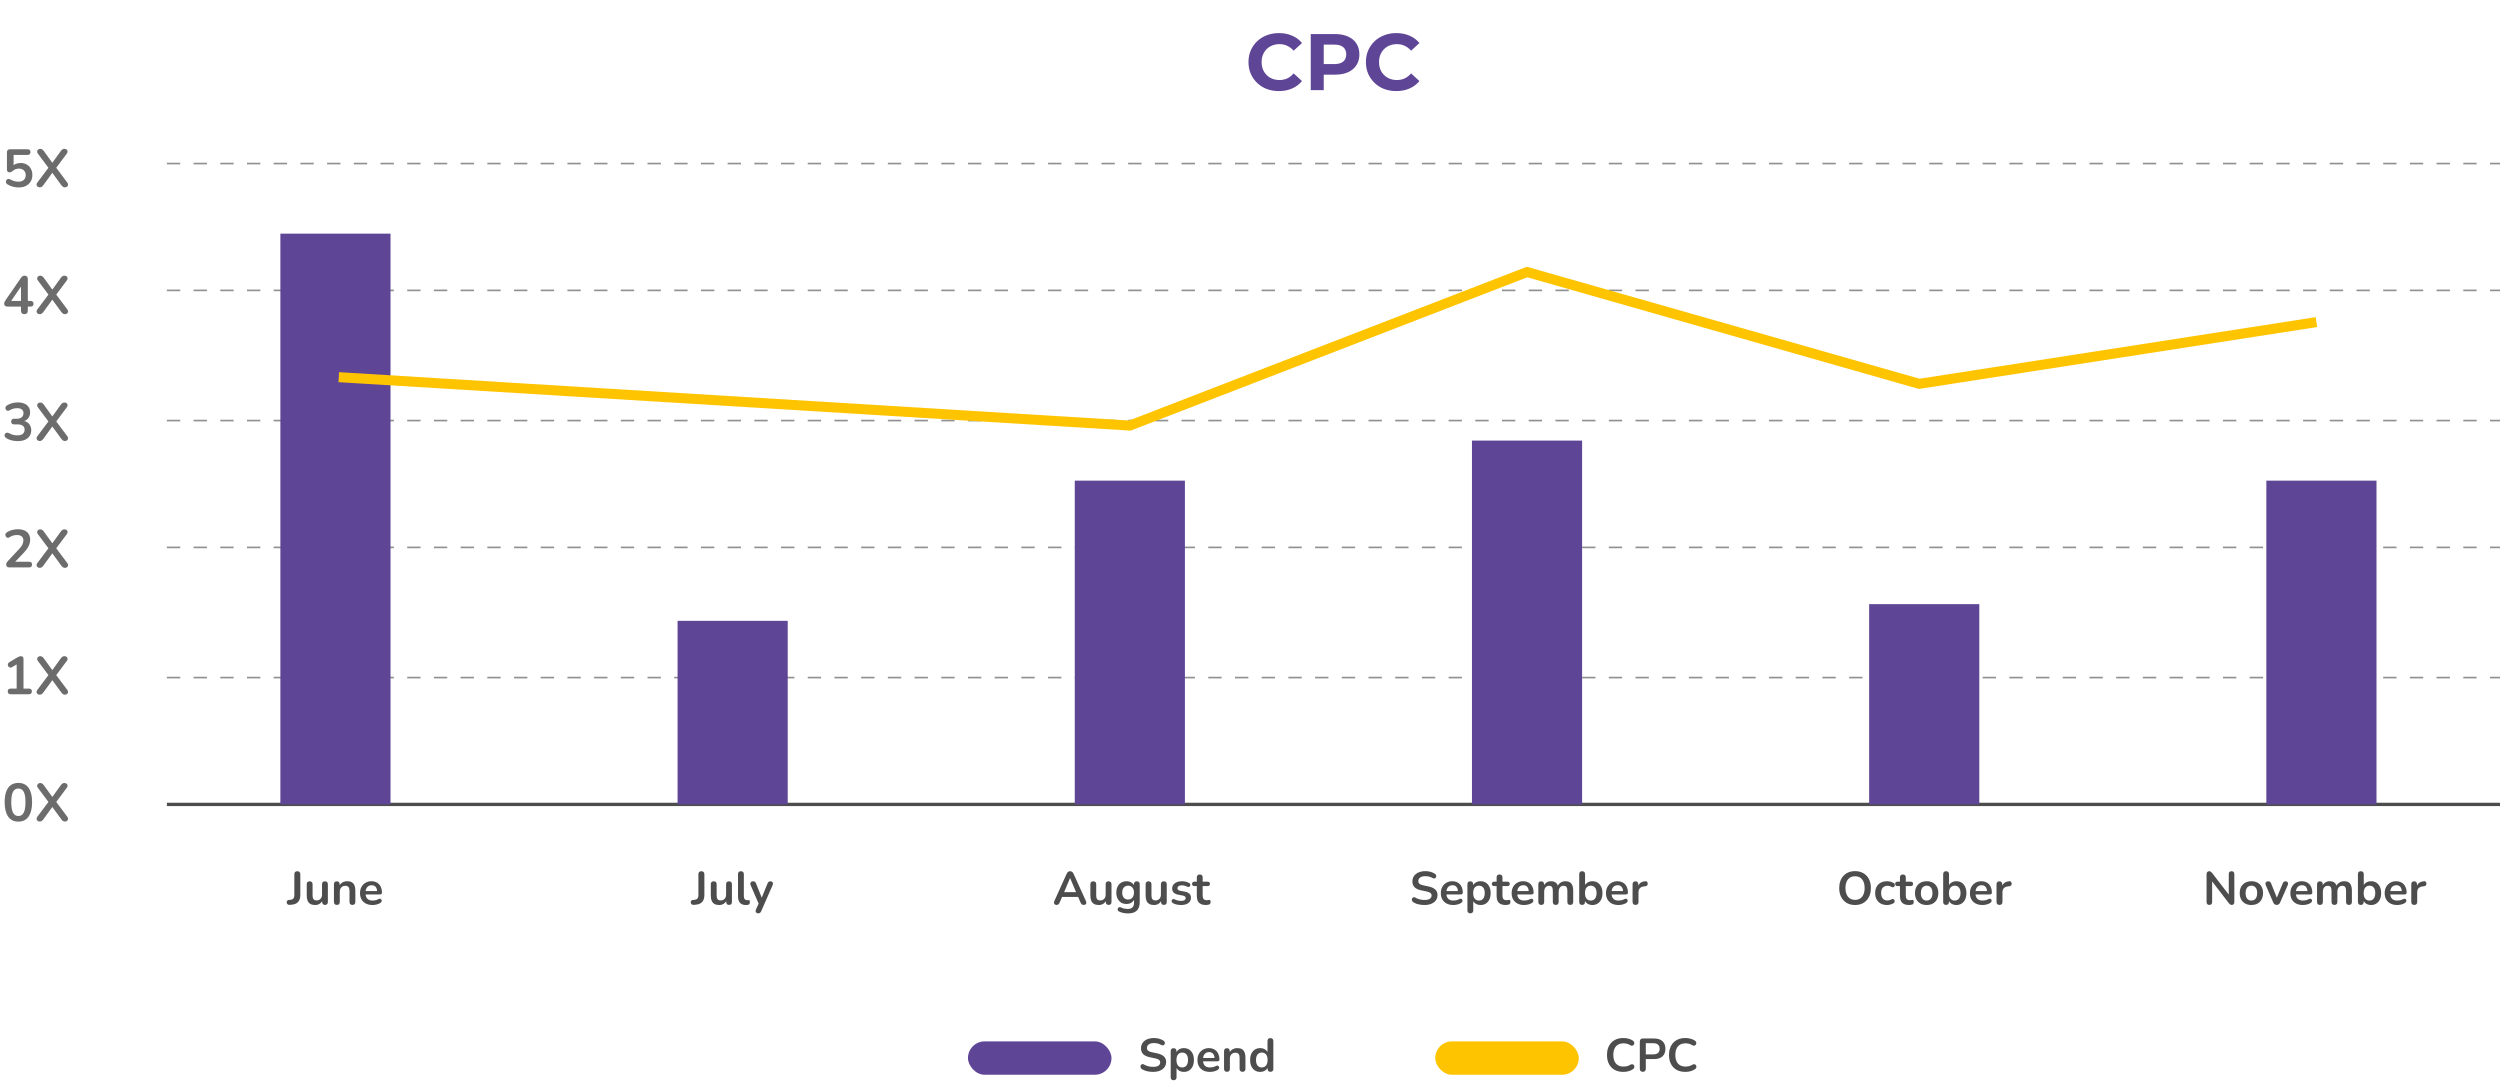 <svg xmlns="http://www.w3.org/2000/svg" width="749" height="325" viewBox="0 0 749 325" fill="none"><path d="M383.141 27.288C381.845 27.288 380.637 27.08 379.517 26.664C378.413 26.232 377.453 25.624 376.637 24.84C375.821 24.056 375.181 23.136 374.717 22.08C374.269 21.024 374.045 19.864 374.045 18.6C374.045 17.336 374.269 16.176 374.717 15.12C375.181 14.064 375.821 13.144 376.637 12.36C377.469 11.576 378.437 10.976 379.541 10.56C380.645 10.128 381.853 9.912 383.165 9.912C384.621 9.912 385.933 10.168 387.101 10.68C388.285 11.176 389.277 11.912 390.077 12.888L387.581 15.192C387.005 14.536 386.365 14.048 385.661 13.728C384.957 13.392 384.189 13.224 383.357 13.224C382.573 13.224 381.853 13.352 381.197 13.608C380.541 13.864 379.973 14.232 379.493 14.712C379.013 15.192 378.637 15.76 378.365 16.416C378.109 17.072 377.981 17.8 377.981 18.6C377.981 19.4 378.109 20.128 378.365 20.784C378.637 21.44 379.013 22.008 379.493 22.488C379.973 22.968 380.541 23.336 381.197 23.592C381.853 23.848 382.573 23.976 383.357 23.976C384.189 23.976 384.957 23.816 385.661 23.496C386.365 23.16 387.005 22.656 387.581 21.984L390.077 24.288C389.277 25.264 388.285 26.008 387.101 26.52C385.933 27.032 384.613 27.288 383.141 27.288ZM392.703 27V10.2H399.975C401.479 10.2 402.775 10.448 403.863 10.944C404.951 11.424 405.791 12.12 406.383 13.032C406.975 13.944 407.271 15.032 407.271 16.296C407.271 17.544 406.975 18.624 406.383 19.536C405.791 20.448 404.951 21.152 403.863 21.648C402.775 22.128 401.479 22.368 399.975 22.368H394.863L396.591 20.616V27H392.703ZM396.591 21.048L394.863 19.2H399.759C400.959 19.2 401.855 18.944 402.447 18.432C403.039 17.92 403.335 17.208 403.335 16.296C403.335 15.368 403.039 14.648 402.447 14.136C401.855 13.624 400.959 13.368 399.759 13.368H394.863L396.591 11.52V21.048ZM418.321 27.288C417.025 27.288 415.817 27.08 414.697 26.664C413.593 26.232 412.633 25.624 411.817 24.84C411.001 24.056 410.361 23.136 409.897 22.08C409.449 21.024 409.225 19.864 409.225 18.6C409.225 17.336 409.449 16.176 409.897 15.12C410.361 14.064 411.001 13.144 411.817 12.36C412.649 11.576 413.617 10.976 414.721 10.56C415.825 10.128 417.033 9.912 418.345 9.912C419.801 9.912 421.113 10.168 422.281 10.68C423.465 11.176 424.457 11.912 425.257 12.888L422.761 15.192C422.185 14.536 421.545 14.048 420.841 13.728C420.137 13.392 419.369 13.224 418.537 13.224C417.753 13.224 417.033 13.352 416.377 13.608C415.721 13.864 415.153 14.232 414.673 14.712C414.193 15.192 413.817 15.76 413.545 16.416C413.289 17.072 413.161 17.8 413.161 18.6C413.161 19.4 413.289 20.128 413.545 20.784C413.817 21.44 414.193 22.008 414.673 22.488C415.153 22.968 415.721 23.336 416.377 23.592C417.033 23.848 417.753 23.976 418.537 23.976C419.369 23.976 420.137 23.816 420.841 23.496C421.545 23.16 422.185 22.656 422.761 21.984L425.257 24.288C424.457 25.264 423.465 26.008 422.281 26.52C421.113 27.032 419.793 27.288 418.321 27.288Z" fill="#5F4596"></path><path d="M345.48 321.14C345.069 321.14 344.659 321.107 344.248 321.042C343.837 320.986 343.45 320.897 343.086 320.776C342.722 320.645 342.395 320.487 342.106 320.3C341.938 320.188 341.821 320.053 341.756 319.894C341.691 319.735 341.667 319.581 341.686 319.432C341.714 319.273 341.775 319.138 341.868 319.026C341.971 318.905 342.097 318.83 342.246 318.802C342.395 318.774 342.559 318.816 342.736 318.928C343.147 319.171 343.581 319.348 344.038 319.46C344.495 319.572 344.976 319.628 345.48 319.628C346.217 319.628 346.754 319.507 347.09 319.264C347.426 319.012 347.594 318.69 347.594 318.298C347.594 317.971 347.473 317.715 347.23 317.528C346.997 317.341 346.591 317.187 346.012 317.066L344.472 316.744C343.585 316.557 342.923 316.245 342.484 315.806C342.055 315.358 341.84 314.77 341.84 314.042C341.84 313.585 341.933 313.169 342.12 312.796C342.307 312.423 342.568 312.101 342.904 311.83C343.249 311.559 343.655 311.354 344.122 311.214C344.598 311.065 345.121 310.99 345.69 310.99C346.25 310.99 346.782 311.06 347.286 311.2C347.79 311.34 348.243 311.545 348.644 311.816C348.793 311.919 348.891 312.045 348.938 312.194C348.994 312.343 349.008 312.493 348.98 312.642C348.952 312.782 348.887 312.903 348.784 313.006C348.681 313.109 348.551 313.169 348.392 313.188C348.243 313.207 348.07 313.16 347.874 313.048C347.529 312.852 347.179 312.712 346.824 312.628C346.469 312.544 346.087 312.502 345.676 312.502C345.247 312.502 344.878 312.563 344.57 312.684C344.262 312.805 344.024 312.978 343.856 313.202C343.697 313.417 343.618 313.673 343.618 313.972C343.618 314.308 343.73 314.579 343.954 314.784C344.178 314.98 344.561 315.134 345.102 315.246L346.628 315.568C347.552 315.764 348.238 316.072 348.686 316.492C349.143 316.912 349.372 317.472 349.372 318.172C349.372 318.62 349.279 319.026 349.092 319.39C348.915 319.754 348.653 320.067 348.308 320.328C347.972 320.589 347.566 320.79 347.09 320.93C346.614 321.07 346.077 321.14 345.48 321.14ZM351.61 323.632C351.33 323.632 351.115 323.557 350.966 323.408C350.817 323.259 350.742 323.039 350.742 322.75V314.924C350.742 314.635 350.817 314.415 350.966 314.266C351.115 314.117 351.325 314.042 351.596 314.042C351.876 314.042 352.091 314.117 352.24 314.266C352.389 314.415 352.464 314.635 352.464 314.924V316.016L352.31 315.596C352.45 315.12 352.735 314.737 353.164 314.448C353.603 314.159 354.111 314.014 354.69 314.014C355.287 314.014 355.81 314.159 356.258 314.448C356.715 314.737 357.07 315.148 357.322 315.68C357.574 316.203 357.7 316.833 357.7 317.57C357.7 318.298 357.574 318.933 357.322 319.474C357.07 320.006 356.72 320.417 356.272 320.706C355.824 320.995 355.297 321.14 354.69 321.14C354.121 321.14 353.621 321 353.192 320.72C352.763 320.431 352.473 320.057 352.324 319.6H352.492V322.75C352.492 323.039 352.413 323.259 352.254 323.408C352.105 323.557 351.89 323.632 351.61 323.632ZM354.2 319.81C354.545 319.81 354.849 319.726 355.11 319.558C355.371 319.39 355.572 319.143 355.712 318.816C355.861 318.48 355.936 318.065 355.936 317.57C355.936 316.823 355.777 316.268 355.46 315.904C355.143 315.531 354.723 315.344 354.2 315.344C353.855 315.344 353.551 315.428 353.29 315.596C353.029 315.755 352.823 316.002 352.674 316.338C352.534 316.665 352.464 317.075 352.464 317.57C352.464 318.307 352.623 318.867 352.94 319.25C353.257 319.623 353.677 319.81 354.2 319.81ZM362.511 321.14C361.736 321.14 361.069 320.995 360.509 320.706C359.949 320.417 359.515 320.006 359.207 319.474C358.908 318.942 358.759 318.312 358.759 317.584C358.759 316.875 358.903 316.254 359.193 315.722C359.491 315.19 359.897 314.775 360.411 314.476C360.933 314.168 361.526 314.014 362.189 314.014C362.674 314.014 363.108 314.093 363.491 314.252C363.883 314.411 364.214 314.639 364.485 314.938C364.765 315.237 364.975 315.601 365.115 316.03C365.264 316.45 365.339 316.926 365.339 317.458C365.339 317.626 365.278 317.757 365.157 317.85C365.045 317.934 364.881 317.976 364.667 317.976H360.173V316.968H364.107L363.883 317.178C363.883 316.749 363.817 316.389 363.687 316.1C363.565 315.811 363.383 315.591 363.141 315.442C362.907 315.283 362.613 315.204 362.259 315.204C361.867 315.204 361.531 315.297 361.251 315.484C360.98 315.661 360.77 315.918 360.621 316.254C360.481 316.581 360.411 316.973 360.411 317.43V317.528C360.411 318.293 360.588 318.867 360.943 319.25C361.307 319.623 361.839 319.81 362.539 319.81C362.781 319.81 363.052 319.782 363.351 319.726C363.659 319.661 363.948 319.553 364.219 319.404C364.415 319.292 364.587 319.245 364.737 319.264C364.886 319.273 365.003 319.325 365.087 319.418C365.18 319.511 365.236 319.628 365.255 319.768C365.273 319.899 365.245 320.034 365.171 320.174C365.105 320.314 364.989 320.435 364.821 320.538C364.494 320.743 364.116 320.897 363.687 321C363.267 321.093 362.875 321.14 362.511 321.14ZM367.592 321.112C367.312 321.112 367.098 321.037 366.948 320.888C366.799 320.729 366.724 320.505 366.724 320.216V314.924C366.724 314.635 366.799 314.415 366.948 314.266C367.098 314.117 367.308 314.042 367.578 314.042C367.849 314.042 368.059 314.117 368.208 314.266C368.358 314.415 368.432 314.635 368.432 314.924V315.876L368.278 315.526C368.484 315.031 368.801 314.658 369.23 314.406C369.669 314.145 370.164 314.014 370.714 314.014C371.265 314.014 371.718 314.117 372.072 314.322C372.427 314.527 372.693 314.84 372.87 315.26C373.048 315.671 373.136 316.193 373.136 316.828V320.216C373.136 320.505 373.062 320.729 372.912 320.888C372.763 321.037 372.548 321.112 372.268 321.112C371.988 321.112 371.769 321.037 371.61 320.888C371.461 320.729 371.386 320.505 371.386 320.216V316.912C371.386 316.38 371.284 315.993 371.078 315.75C370.882 315.507 370.574 315.386 370.154 315.386C369.641 315.386 369.23 315.549 368.922 315.876C368.624 316.193 368.474 316.618 368.474 317.15V320.216C368.474 320.813 368.18 321.112 367.592 321.112ZM377.546 321.14C376.949 321.14 376.421 320.995 375.964 320.706C375.516 320.417 375.166 320.006 374.914 319.474C374.662 318.933 374.536 318.298 374.536 317.57C374.536 316.833 374.662 316.203 374.914 315.68C375.166 315.148 375.516 314.737 375.964 314.448C376.421 314.159 376.949 314.014 377.546 314.014C378.115 314.014 378.61 314.154 379.03 314.434C379.459 314.714 379.749 315.083 379.898 315.54H379.744V311.9C379.744 311.611 379.819 311.391 379.968 311.242C380.117 311.093 380.332 311.018 380.612 311.018C380.892 311.018 381.107 311.093 381.256 311.242C381.415 311.391 381.494 311.611 381.494 311.9V320.216C381.494 320.505 381.419 320.729 381.27 320.888C381.121 321.037 380.906 321.112 380.626 321.112C380.346 321.112 380.131 321.037 379.982 320.888C379.833 320.729 379.758 320.505 379.758 320.216V319.124L379.912 319.544C379.772 320.029 379.487 320.417 379.058 320.706C378.629 320.995 378.125 321.14 377.546 321.14ZM378.036 319.81C378.381 319.81 378.685 319.726 378.946 319.558C379.207 319.39 379.408 319.143 379.548 318.816C379.697 318.48 379.772 318.065 379.772 317.57C379.772 316.823 379.613 316.268 379.296 315.904C378.979 315.531 378.559 315.344 378.036 315.344C377.691 315.344 377.387 315.428 377.126 315.596C376.865 315.755 376.659 316.002 376.51 316.338C376.37 316.665 376.3 317.075 376.3 317.57C376.3 318.307 376.459 318.867 376.776 319.25C377.093 319.623 377.513 319.81 378.036 319.81Z" fill="#4D4D4D"></path><rect x="290" y="312" width="43" height="10" rx="5" fill="#5F4596"></rect><path d="M486.365 321.14C485.339 321.14 484.457 320.935 483.719 320.524C482.991 320.104 482.431 319.516 482.039 318.76C481.647 317.995 481.451 317.094 481.451 316.058C481.451 315.283 481.563 314.588 481.787 313.972C482.011 313.347 482.333 312.815 482.753 312.376C483.173 311.928 483.687 311.587 484.293 311.354C484.909 311.111 485.6 310.99 486.365 310.99C486.879 310.99 487.383 311.055 487.877 311.186C488.372 311.317 488.806 311.503 489.179 311.746C489.375 311.867 489.506 312.017 489.571 312.194C489.637 312.362 489.651 312.53 489.613 312.698C489.576 312.857 489.497 312.992 489.375 313.104C489.263 313.216 489.119 313.281 488.941 313.3C488.773 313.309 488.587 313.249 488.381 313.118C488.092 312.931 487.779 312.796 487.443 312.712C487.107 312.628 486.767 312.586 486.421 312.586C485.759 312.586 485.199 312.721 484.741 312.992C484.284 313.263 483.939 313.655 483.705 314.168C483.472 314.681 483.355 315.311 483.355 316.058C483.355 316.795 483.472 317.425 483.705 317.948C483.939 318.471 484.284 318.867 484.741 319.138C485.199 319.409 485.759 319.544 486.421 319.544C486.776 319.544 487.126 319.502 487.471 319.418C487.817 319.325 488.143 319.185 488.451 318.998C488.657 318.877 488.839 318.825 488.997 318.844C489.165 318.853 489.305 318.909 489.417 319.012C489.529 319.115 489.604 319.245 489.641 319.404C489.679 319.553 489.669 319.712 489.613 319.88C489.557 320.039 489.445 320.179 489.277 320.3C488.904 320.571 488.456 320.781 487.933 320.93C487.42 321.07 486.897 321.14 486.365 321.14ZM492.185 321.112C491.896 321.112 491.672 321.033 491.513 320.874C491.364 320.706 491.289 320.477 491.289 320.188V312.04C491.289 311.741 491.368 311.517 491.527 311.368C491.686 311.209 491.91 311.13 492.199 311.13H495.573C496.656 311.13 497.491 311.401 498.079 311.942C498.667 312.483 498.961 313.239 498.961 314.21C498.961 315.181 498.667 315.941 498.079 316.492C497.491 317.033 496.656 317.304 495.573 317.304H493.081V320.188C493.081 320.477 493.006 320.706 492.857 320.874C492.708 321.033 492.484 321.112 492.185 321.112ZM493.081 315.89H495.293C495.928 315.89 496.408 315.75 496.735 315.47C497.062 315.181 497.225 314.761 497.225 314.21C497.225 313.659 497.062 313.244 496.735 312.964C496.408 312.684 495.928 312.544 495.293 312.544H493.081V315.89ZM504.945 321.14C503.919 321.14 503.037 320.935 502.299 320.524C501.571 320.104 501.011 319.516 500.619 318.76C500.227 317.995 500.031 317.094 500.031 316.058C500.031 315.283 500.143 314.588 500.367 313.972C500.591 313.347 500.913 312.815 501.333 312.376C501.753 311.928 502.267 311.587 502.873 311.354C503.489 311.111 504.18 310.99 504.945 310.99C505.459 310.99 505.963 311.055 506.457 311.186C506.952 311.317 507.386 311.503 507.759 311.746C507.955 311.867 508.086 312.017 508.151 312.194C508.217 312.362 508.231 312.53 508.193 312.698C508.156 312.857 508.077 312.992 507.955 313.104C507.843 313.216 507.699 313.281 507.521 313.3C507.353 313.309 507.167 313.249 506.961 313.118C506.672 312.931 506.359 312.796 506.023 312.712C505.687 312.628 505.347 312.586 505.001 312.586C504.339 312.586 503.779 312.721 503.321 312.992C502.864 313.263 502.519 313.655 502.285 314.168C502.052 314.681 501.935 315.311 501.935 316.058C501.935 316.795 502.052 317.425 502.285 317.948C502.519 318.471 502.864 318.867 503.321 319.138C503.779 319.409 504.339 319.544 505.001 319.544C505.356 319.544 505.706 319.502 506.051 319.418C506.397 319.325 506.723 319.185 507.031 318.998C507.237 318.877 507.419 318.825 507.577 318.844C507.745 318.853 507.885 318.909 507.997 319.012C508.109 319.115 508.184 319.245 508.221 319.404C508.259 319.553 508.249 319.712 508.193 319.88C508.137 320.039 508.025 320.179 507.857 320.3C507.484 320.571 507.036 320.781 506.513 320.93C506 321.07 505.477 321.14 504.945 321.14Z" fill="#4D4D4D"></path><rect x="430" y="312" width="43" height="10" rx="5" fill="#FFC400"></rect><path d="M5.503 246.16C4.169 246.16 3.151 245.659 2.447 244.656C1.743 243.643 1.391 242.203 1.391 240.336C1.391 239.077 1.545 238.021 1.855 237.168C2.175 236.304 2.639 235.653 3.247 235.216C3.865 234.779 4.617 234.56 5.503 234.56C6.847 234.56 7.865 235.051 8.559 236.032C9.263 237.013 9.615 238.443 9.615 240.32C9.615 241.568 9.455 242.629 9.135 243.504C8.825 244.368 8.367 245.029 7.759 245.488C7.151 245.936 6.399 246.16 5.503 246.16ZM5.503 244.48C6.228 244.48 6.761 244.144 7.103 243.472C7.455 242.8 7.631 241.749 7.631 240.32C7.631 238.891 7.455 237.856 7.103 237.216C6.761 236.565 6.228 236.24 5.503 236.24C4.788 236.24 4.255 236.565 3.903 237.216C3.551 237.856 3.375 238.891 3.375 240.32C3.375 241.749 3.551 242.8 3.903 243.472C4.255 244.144 4.788 244.48 5.503 244.48ZM11.912 246.128C11.646 246.128 11.427 246.059 11.256 245.92C11.086 245.771 10.984 245.589 10.952 245.376C10.931 245.152 11.006 244.928 11.176 244.704L14.84 239.824V240.704L11.352 236.032C11.182 235.797 11.107 235.573 11.128 235.36C11.15 235.136 11.246 234.955 11.416 234.816C11.587 234.667 11.8 234.592 12.056 234.592C12.27 234.592 12.456 234.645 12.616 234.752C12.787 234.848 12.958 235.013 13.128 235.248L16.008 239.216H15.352L18.216 235.248C18.387 235.013 18.552 234.848 18.712 234.752C18.883 234.645 19.08 234.592 19.304 234.592C19.571 234.592 19.79 234.661 19.96 234.8C20.131 234.939 20.227 235.12 20.248 235.344C20.27 235.557 20.19 235.787 20.008 236.032L16.52 240.704V239.824L20.168 244.704C20.339 244.928 20.414 245.152 20.392 245.376C20.371 245.589 20.275 245.771 20.104 245.92C19.934 246.059 19.71 246.128 19.432 246.128C19.23 246.128 19.043 246.075 18.872 245.968C18.712 245.861 18.542 245.691 18.36 245.456L15.32 241.296H16.024L13 245.456C12.83 245.691 12.659 245.861 12.488 245.968C12.318 246.075 12.126 246.128 11.912 246.128Z" fill="#6C6C6C"></path><path d="M3.199 208C2.921 208 2.703 207.925 2.543 207.776C2.393 207.616 2.319 207.403 2.319 207.136C2.319 206.859 2.393 206.651 2.543 206.512C2.703 206.373 2.921 206.304 3.199 206.304H4.991V198.448H5.983L3.631 199.872C3.428 199.989 3.236 200.037 3.055 200.016C2.884 199.984 2.735 199.909 2.607 199.792C2.489 199.664 2.409 199.515 2.367 199.344C2.324 199.173 2.335 199.003 2.399 198.832C2.473 198.651 2.612 198.501 2.815 198.384L5.023 197.056C5.236 196.928 5.449 196.821 5.663 196.736C5.876 196.64 6.073 196.592 6.255 196.592C6.479 196.592 6.665 196.656 6.815 196.784C6.964 196.901 7.039 197.099 7.039 197.376V206.304H8.671C8.948 206.304 9.161 206.373 9.311 206.512C9.471 206.651 9.551 206.859 9.551 207.136C9.551 207.413 9.471 207.627 9.311 207.776C9.161 207.925 8.948 208 8.671 208H3.199ZM11.912 208.128C11.646 208.128 11.427 208.059 11.256 207.92C11.086 207.771 10.984 207.589 10.952 207.376C10.931 207.152 11.006 206.928 11.176 206.704L14.84 201.824V202.704L11.352 198.032C11.182 197.797 11.107 197.573 11.128 197.36C11.15 197.136 11.246 196.955 11.416 196.816C11.587 196.667 11.8 196.592 12.056 196.592C12.27 196.592 12.456 196.645 12.616 196.752C12.787 196.848 12.958 197.013 13.128 197.248L16.008 201.216H15.352L18.216 197.248C18.387 197.013 18.552 196.848 18.712 196.752C18.883 196.645 19.08 196.592 19.304 196.592C19.571 196.592 19.79 196.661 19.96 196.8C20.131 196.939 20.227 197.12 20.248 197.344C20.27 197.557 20.19 197.787 20.008 198.032L16.52 202.704V201.824L20.168 206.704C20.339 206.928 20.414 207.152 20.392 207.376C20.371 207.589 20.275 207.771 20.104 207.92C19.934 208.059 19.71 208.128 19.432 208.128C19.23 208.128 19.043 208.075 18.872 207.968C18.712 207.861 18.542 207.691 18.36 207.456L15.32 203.296H16.024L13 207.456C12.83 207.691 12.659 207.861 12.488 207.968C12.318 208.075 12.126 208.128 11.912 208.128Z" fill="#6C6C6C"></path><path d="M2.831 170C2.489 170 2.239 169.925 2.079 169.776C1.929 169.616 1.855 169.387 1.855 169.088C1.855 168.907 1.903 168.731 1.999 168.56C2.095 168.389 2.233 168.208 2.415 168.016L5.631 164.592C6.121 164.08 6.473 163.616 6.687 163.2C6.9 162.773 7.007 162.347 7.007 161.92C7.007 161.387 6.836 160.981 6.495 160.704C6.164 160.427 5.679 160.288 5.039 160.288C4.676 160.288 4.313 160.341 3.951 160.448C3.588 160.544 3.22 160.715 2.847 160.96C2.655 161.088 2.473 161.141 2.303 161.12C2.143 161.099 1.999 161.029 1.871 160.912C1.753 160.795 1.673 160.651 1.631 160.48C1.588 160.309 1.593 160.139 1.647 159.968C1.711 159.787 1.839 159.632 2.031 159.504C2.489 159.195 3.001 158.96 3.567 158.8C4.143 158.64 4.719 158.56 5.295 158.56C6.105 158.56 6.788 158.683 7.343 158.928C7.897 159.173 8.319 159.531 8.607 160C8.895 160.469 9.039 161.04 9.039 161.712C9.039 162.16 8.964 162.597 8.815 163.024C8.676 163.451 8.457 163.883 8.159 164.32C7.871 164.757 7.492 165.221 7.023 165.712L4.015 168.848V168.304H8.719C9.007 168.304 9.225 168.373 9.375 168.512C9.524 168.651 9.599 168.859 9.599 169.136C9.599 169.413 9.524 169.627 9.375 169.776C9.225 169.925 9.007 170 8.719 170H2.831ZM11.912 170.128C11.646 170.128 11.427 170.059 11.256 169.92C11.086 169.771 10.984 169.589 10.952 169.376C10.931 169.152 11.006 168.928 11.176 168.704L14.84 163.824V164.704L11.352 160.032C11.182 159.797 11.107 159.573 11.128 159.36C11.15 159.136 11.246 158.955 11.416 158.816C11.587 158.667 11.8 158.592 12.056 158.592C12.27 158.592 12.456 158.645 12.616 158.752C12.787 158.848 12.958 159.013 13.128 159.248L16.008 163.216H15.352L18.216 159.248C18.387 159.013 18.552 158.848 18.712 158.752C18.883 158.645 19.08 158.592 19.304 158.592C19.571 158.592 19.79 158.661 19.96 158.8C20.131 158.939 20.227 159.12 20.248 159.344C20.27 159.557 20.19 159.787 20.008 160.032L16.52 164.704V163.824L20.168 168.704C20.339 168.928 20.414 169.152 20.392 169.376C20.371 169.589 20.275 169.771 20.104 169.92C19.934 170.059 19.71 170.128 19.432 170.128C19.23 170.128 19.043 170.075 18.872 169.968C18.712 169.861 18.542 169.691 18.36 169.456L15.32 165.296H16.024L13 169.456C12.83 169.691 12.659 169.861 12.488 169.968C12.318 170.075 12.126 170.128 11.912 170.128Z" fill="#6C6C6C"></path><path d="M5.279 132.16C4.703 132.16 4.105 132.085 3.487 131.936C2.868 131.787 2.329 131.563 1.871 131.264C1.657 131.125 1.513 130.965 1.439 130.784C1.364 130.603 1.343 130.432 1.375 130.272C1.417 130.101 1.497 129.957 1.615 129.84C1.743 129.723 1.897 129.653 2.079 129.632C2.271 129.611 2.479 129.659 2.703 129.776C3.14 130.011 3.561 130.181 3.967 130.288C4.372 130.384 4.788 130.432 5.215 130.432C5.684 130.432 6.079 130.368 6.399 130.24C6.719 130.112 6.959 129.92 7.119 129.664C7.289 129.408 7.375 129.099 7.375 128.736C7.375 128.203 7.193 127.808 6.831 127.552C6.479 127.285 5.961 127.152 5.279 127.152H4.255C3.956 127.152 3.727 127.077 3.567 126.928C3.417 126.779 3.343 126.571 3.343 126.304C3.343 126.037 3.417 125.829 3.567 125.68C3.727 125.531 3.956 125.456 4.255 125.456H5.087C5.492 125.456 5.839 125.392 6.127 125.264C6.415 125.125 6.639 124.933 6.799 124.688C6.959 124.443 7.039 124.144 7.039 123.792C7.039 123.301 6.873 122.928 6.543 122.672C6.223 122.416 5.753 122.288 5.135 122.288C4.74 122.288 4.367 122.336 4.015 122.432C3.673 122.517 3.295 122.683 2.879 122.928C2.687 123.045 2.5 123.093 2.319 123.072C2.148 123.051 2.004 122.981 1.887 122.864C1.769 122.747 1.689 122.608 1.647 122.448C1.604 122.277 1.615 122.107 1.679 121.936C1.743 121.755 1.876 121.6 2.079 121.472C2.537 121.173 3.044 120.949 3.599 120.8C4.153 120.64 4.724 120.56 5.311 120.56C6.089 120.56 6.756 120.683 7.311 120.928C7.865 121.163 8.287 121.504 8.575 121.952C8.873 122.389 9.023 122.923 9.023 123.552C9.023 124 8.937 124.411 8.767 124.784C8.596 125.147 8.356 125.456 8.047 125.712C7.737 125.968 7.364 126.149 6.927 126.256V126.064C7.695 126.192 8.292 126.512 8.719 127.024C9.145 127.525 9.359 128.155 9.359 128.912C9.359 129.573 9.193 130.149 8.863 130.64C8.532 131.131 8.063 131.509 7.455 131.776C6.847 132.032 6.121 132.16 5.279 132.16ZM11.912 132.128C11.646 132.128 11.427 132.059 11.256 131.92C11.086 131.771 10.984 131.589 10.952 131.376C10.931 131.152 11.006 130.928 11.176 130.704L14.84 125.824V126.704L11.352 122.032C11.182 121.797 11.107 121.573 11.128 121.36C11.15 121.136 11.246 120.955 11.416 120.816C11.587 120.667 11.8 120.592 12.056 120.592C12.27 120.592 12.456 120.645 12.616 120.752C12.787 120.848 12.958 121.013 13.128 121.248L16.008 125.216H15.352L18.216 121.248C18.387 121.013 18.552 120.848 18.712 120.752C18.883 120.645 19.08 120.592 19.304 120.592C19.571 120.592 19.79 120.661 19.96 120.8C20.131 120.939 20.227 121.12 20.248 121.344C20.27 121.557 20.19 121.787 20.008 122.032L16.52 126.704V125.824L20.168 130.704C20.339 130.928 20.414 131.152 20.392 131.376C20.371 131.589 20.275 131.771 20.104 131.92C19.934 132.059 19.71 132.128 19.432 132.128C19.23 132.128 19.043 132.075 18.872 131.968C18.712 131.861 18.542 131.691 18.36 131.456L15.32 127.296H16.024L13 131.456C12.83 131.691 12.659 131.861 12.488 131.968C12.318 132.075 12.126 132.128 11.912 132.128Z" fill="#6C6C6C"></path><path d="M7.311 94.128C6.991 94.128 6.74 94.043 6.559 93.872C6.377 93.691 6.287 93.435 6.287 93.104V91.856H2.335C2.004 91.856 1.737 91.787 1.535 91.648C1.343 91.509 1.247 91.291 1.247 90.992C1.247 90.821 1.289 90.635 1.375 90.432C1.471 90.229 1.636 89.963 1.871 89.632L6.255 83.28C6.404 83.056 6.569 82.885 6.751 82.768C6.932 82.651 7.14 82.592 7.375 82.592C7.652 82.592 7.881 82.677 8.063 82.848C8.244 83.008 8.335 83.264 8.335 83.616V90.16H9.119C9.428 90.16 9.657 90.235 9.807 90.384C9.967 90.523 10.047 90.731 10.047 91.008C10.047 91.285 9.967 91.499 9.807 91.648C9.657 91.787 9.428 91.856 9.119 91.856H8.335V93.104C8.335 93.435 8.244 93.691 8.063 93.872C7.881 94.043 7.631 94.128 7.311 94.128ZM6.287 90.16V85.168H6.751L2.975 90.704V90.16H6.287ZM11.912 94.128C11.646 94.128 11.427 94.059 11.256 93.92C11.086 93.771 10.984 93.589 10.952 93.376C10.931 93.152 11.006 92.928 11.176 92.704L14.84 87.824V88.704L11.352 84.032C11.182 83.797 11.107 83.573 11.128 83.36C11.15 83.136 11.246 82.955 11.416 82.816C11.587 82.667 11.8 82.592 12.056 82.592C12.27 82.592 12.456 82.645 12.616 82.752C12.787 82.848 12.958 83.013 13.128 83.248L16.008 87.216H15.352L18.216 83.248C18.387 83.013 18.552 82.848 18.712 82.752C18.883 82.645 19.08 82.592 19.304 82.592C19.571 82.592 19.79 82.661 19.96 82.8C20.131 82.939 20.227 83.12 20.248 83.344C20.27 83.557 20.19 83.787 20.008 84.032L16.52 88.704V87.824L20.168 92.704C20.339 92.928 20.414 93.152 20.392 93.376C20.371 93.589 20.275 93.771 20.104 93.92C19.934 94.059 19.71 94.128 19.432 94.128C19.23 94.128 19.043 94.075 18.872 93.968C18.712 93.861 18.542 93.691 18.36 93.456L15.32 89.296H16.024L13 93.456C12.83 93.691 12.659 93.861 12.488 93.968C12.318 94.075 12.126 94.128 11.912 94.128Z" fill="#6C6C6C"></path><path d="M5.599 56.16C5.033 56.16 4.457 56.085 3.871 55.936C3.284 55.787 2.745 55.557 2.255 55.248C2.052 55.12 1.913 54.971 1.839 54.8C1.775 54.619 1.759 54.443 1.791 54.272C1.833 54.091 1.913 53.941 2.031 53.824C2.159 53.696 2.308 53.621 2.479 53.6C2.66 53.579 2.857 53.627 3.071 53.744C3.465 53.968 3.865 54.139 4.271 54.256C4.676 54.373 5.108 54.432 5.567 54.432C6.015 54.432 6.399 54.352 6.719 54.192C7.039 54.032 7.284 53.808 7.455 53.52C7.625 53.232 7.711 52.896 7.711 52.512C7.711 51.915 7.529 51.435 7.167 51.072C6.804 50.699 6.308 50.512 5.679 50.512C5.337 50.512 5.007 50.571 4.687 50.688C4.367 50.795 4.052 50.987 3.743 51.264C3.647 51.349 3.524 51.435 3.375 51.52C3.225 51.595 3.065 51.632 2.895 51.632C2.628 51.632 2.425 51.563 2.287 51.424C2.148 51.285 2.079 51.093 2.079 50.848V45.616C2.079 45.328 2.153 45.109 2.303 44.96C2.463 44.8 2.687 44.72 2.975 44.72H8.239C8.527 44.72 8.745 44.795 8.895 44.944C9.055 45.083 9.135 45.291 9.135 45.568C9.135 45.835 9.055 46.043 8.895 46.192C8.745 46.341 8.527 46.416 8.239 46.416H4.079V50H3.551C3.828 49.627 4.196 49.339 4.655 49.136C5.113 48.933 5.615 48.832 6.159 48.832C6.873 48.832 7.492 48.987 8.015 49.296C8.548 49.595 8.959 50.016 9.247 50.56C9.545 51.093 9.695 51.717 9.695 52.432C9.695 53.168 9.529 53.819 9.199 54.384C8.868 54.939 8.393 55.376 7.775 55.696C7.167 56.005 6.441 56.16 5.599 56.16ZM11.912 56.128C11.646 56.128 11.427 56.059 11.256 55.92C11.086 55.771 10.984 55.589 10.952 55.376C10.931 55.152 11.006 54.928 11.176 54.704L14.84 49.824V50.704L11.352 46.032C11.182 45.797 11.107 45.573 11.128 45.36C11.15 45.136 11.246 44.955 11.416 44.816C11.587 44.667 11.8 44.592 12.056 44.592C12.27 44.592 12.456 44.645 12.616 44.752C12.787 44.848 12.958 45.013 13.128 45.248L16.008 49.216H15.352L18.216 45.248C18.387 45.013 18.552 44.848 18.712 44.752C18.883 44.645 19.08 44.592 19.304 44.592C19.571 44.592 19.79 44.661 19.96 44.8C20.131 44.939 20.227 45.12 20.248 45.344C20.27 45.557 20.19 45.787 20.008 46.032L16.52 50.704V49.824L20.168 54.704C20.339 54.928 20.414 55.152 20.392 55.376C20.371 55.589 20.275 55.771 20.104 55.92C19.934 56.059 19.71 56.128 19.432 56.128C19.23 56.128 19.043 56.075 18.872 55.968C18.712 55.861 18.542 55.691 18.36 55.456L15.32 51.296H16.024L13 55.456C12.83 55.691 12.659 55.861 12.488 55.968C12.318 56.075 12.126 56.128 11.912 56.128Z" fill="#6C6C6C"></path><path d="M50 203H749" stroke="#919191" stroke-width="0.5" stroke-dasharray="4 4"></path><path d="M50 164H749" stroke="#919191" stroke-width="0.5" stroke-dasharray="4 4"></path><path d="M50 126H749" stroke="#919191" stroke-width="0.5" stroke-dasharray="4 4"></path><path d="M50 87H749" stroke="#919191" stroke-width="0.5" stroke-dasharray="4 4"></path><path d="M50 49H749" stroke="#919191" stroke-width="0.5" stroke-dasharray="4 4"></path><path d="M50 241H749" stroke="#4D4D4D"></path><path d="M86.727 271.098C86.466 271.107 86.26 271.037 86.111 270.888C85.962 270.739 85.887 270.547 85.887 270.314C85.887 270.137 85.943 269.983 86.055 269.852C86.158 269.712 86.312 269.637 86.517 269.628L86.937 269.6C87.348 269.572 87.656 269.446 87.861 269.222C88.076 268.989 88.183 268.657 88.183 268.228V261.928C88.183 261.629 88.258 261.405 88.407 261.256C88.566 261.097 88.79 261.018 89.079 261.018C89.368 261.018 89.588 261.097 89.737 261.256C89.896 261.405 89.975 261.629 89.975 261.928V268.214C89.975 268.802 89.868 269.301 89.653 269.712C89.448 270.123 89.14 270.445 88.729 270.678C88.318 270.902 87.81 271.033 87.203 271.07L86.727 271.098ZM94.42 271.14C93.851 271.14 93.38 271.037 93.006 270.832C92.633 270.617 92.353 270.3 92.166 269.88C91.989 269.46 91.9 268.937 91.9 268.312V264.924C91.9 264.625 91.975 264.406 92.124 264.266C92.274 264.117 92.488 264.042 92.768 264.042C93.048 264.042 93.263 264.117 93.412 264.266C93.571 264.406 93.65 264.625 93.65 264.924V268.34C93.65 268.825 93.748 269.185 93.944 269.418C94.14 269.651 94.453 269.768 94.882 269.768C95.349 269.768 95.732 269.609 96.03 269.292C96.329 268.965 96.478 268.536 96.478 268.004V264.924C96.478 264.625 96.553 264.406 96.702 264.266C96.852 264.117 97.066 264.042 97.346 264.042C97.626 264.042 97.841 264.117 97.99 264.266C98.149 264.406 98.228 264.625 98.228 264.924V270.216C98.228 270.813 97.944 271.112 97.374 271.112C97.104 271.112 96.894 271.037 96.744 270.888C96.595 270.729 96.52 270.505 96.52 270.216V269.152L96.716 269.572C96.52 270.076 96.222 270.463 95.82 270.734C95.428 271.005 94.962 271.14 94.42 271.14ZM100.918 271.112C100.638 271.112 100.423 271.037 100.274 270.888C100.124 270.729 100.05 270.505 100.05 270.216V264.924C100.05 264.635 100.124 264.415 100.274 264.266C100.423 264.117 100.633 264.042 100.904 264.042C101.174 264.042 101.384 264.117 101.534 264.266C101.683 264.415 101.758 264.635 101.758 264.924V265.876L101.604 265.526C101.809 265.031 102.126 264.658 102.556 264.406C102.994 264.145 103.489 264.014 104.04 264.014C104.59 264.014 105.043 264.117 105.398 264.322C105.752 264.527 106.018 264.84 106.196 265.26C106.373 265.671 106.462 266.193 106.462 266.828V270.216C106.462 270.505 106.387 270.729 106.238 270.888C106.088 271.037 105.874 271.112 105.594 271.112C105.314 271.112 105.094 271.037 104.936 270.888C104.786 270.729 104.712 270.505 104.712 270.216V266.912C104.712 266.38 104.609 265.993 104.404 265.75C104.208 265.507 103.9 265.386 103.48 265.386C102.966 265.386 102.556 265.549 102.248 265.876C101.949 266.193 101.8 266.618 101.8 267.15V270.216C101.8 270.813 101.506 271.112 100.918 271.112ZM111.613 271.14C110.838 271.14 110.171 270.995 109.611 270.706C109.051 270.417 108.617 270.006 108.309 269.474C108.01 268.942 107.861 268.312 107.861 267.584C107.861 266.875 108.006 266.254 108.295 265.722C108.594 265.19 109 264.775 109.513 264.476C110.036 264.168 110.628 264.014 111.291 264.014C111.776 264.014 112.21 264.093 112.593 264.252C112.985 264.411 113.316 264.639 113.587 264.938C113.867 265.237 114.077 265.601 114.217 266.03C114.366 266.45 114.441 266.926 114.441 267.458C114.441 267.626 114.38 267.757 114.259 267.85C114.147 267.934 113.984 267.976 113.769 267.976H109.275V266.968H113.209L112.985 267.178C112.985 266.749 112.92 266.389 112.789 266.1C112.668 265.811 112.486 265.591 112.243 265.442C112.01 265.283 111.716 265.204 111.361 265.204C110.969 265.204 110.633 265.297 110.353 265.484C110.082 265.661 109.872 265.918 109.723 266.254C109.583 266.581 109.513 266.973 109.513 267.43V267.528C109.513 268.293 109.69 268.867 110.045 269.25C110.409 269.623 110.941 269.81 111.641 269.81C111.884 269.81 112.154 269.782 112.453 269.726C112.761 269.661 113.05 269.553 113.321 269.404C113.517 269.292 113.69 269.245 113.839 269.264C113.988 269.273 114.105 269.325 114.189 269.418C114.282 269.511 114.338 269.628 114.357 269.768C114.376 269.899 114.348 270.034 114.273 270.174C114.208 270.314 114.091 270.435 113.923 270.538C113.596 270.743 113.218 270.897 112.789 271C112.369 271.093 111.977 271.14 111.613 271.14Z" fill="#4D4D4D"></path><path d="M207.785 271.098C207.523 271.107 207.318 271.037 207.169 270.888C207.019 270.739 206.945 270.547 206.945 270.314C206.945 270.137 207.001 269.983 207.113 269.852C207.215 269.712 207.369 269.637 207.575 269.628L207.995 269.6C208.405 269.572 208.713 269.446 208.919 269.222C209.133 268.989 209.241 268.657 209.241 268.228V261.928C209.241 261.629 209.315 261.405 209.465 261.256C209.623 261.097 209.847 261.018 210.137 261.018C210.426 261.018 210.645 261.097 210.795 261.256C210.953 261.405 211.033 261.629 211.033 261.928V268.214C211.033 268.802 210.925 269.301 210.711 269.712C210.505 270.123 210.197 270.445 209.787 270.678C209.376 270.902 208.867 271.033 208.261 271.07L207.785 271.098ZM215.478 271.14C214.909 271.14 214.437 271.037 214.064 270.832C213.691 270.617 213.411 270.3 213.224 269.88C213.047 269.46 212.958 268.937 212.958 268.312V264.924C212.958 264.625 213.033 264.406 213.182 264.266C213.331 264.117 213.546 264.042 213.826 264.042C214.106 264.042 214.321 264.117 214.47 264.266C214.629 264.406 214.708 264.625 214.708 264.924V268.34C214.708 268.825 214.806 269.185 215.002 269.418C215.198 269.651 215.511 269.768 215.94 269.768C216.407 269.768 216.789 269.609 217.088 269.292C217.387 268.965 217.536 268.536 217.536 268.004V264.924C217.536 264.625 217.611 264.406 217.76 264.266C217.909 264.117 218.124 264.042 218.404 264.042C218.684 264.042 218.899 264.117 219.048 264.266C219.207 264.406 219.286 264.625 219.286 264.924V270.216C219.286 270.813 219.001 271.112 218.432 271.112C218.161 271.112 217.951 271.037 217.802 270.888C217.653 270.729 217.578 270.505 217.578 270.216V269.152L217.774 269.572C217.578 270.076 217.279 270.463 216.878 270.734C216.486 271.005 216.019 271.14 215.478 271.14ZM223.445 271.14C222.671 271.14 222.087 270.921 221.695 270.482C221.303 270.034 221.107 269.381 221.107 268.522V261.9C221.107 261.611 221.182 261.391 221.331 261.242C221.481 261.093 221.695 261.018 221.975 261.018C222.255 261.018 222.47 261.093 222.619 261.242C222.778 261.391 222.857 261.611 222.857 261.9V268.438C222.857 268.867 222.946 269.185 223.123 269.39C223.31 269.595 223.571 269.698 223.907 269.698C223.982 269.698 224.052 269.698 224.117 269.698C224.183 269.689 224.248 269.679 224.313 269.67C224.444 269.651 224.533 269.689 224.579 269.782C224.626 269.866 224.649 270.043 224.649 270.314C224.649 270.547 224.603 270.729 224.509 270.86C224.416 270.991 224.262 271.07 224.047 271.098C223.954 271.107 223.856 271.117 223.753 271.126C223.651 271.135 223.548 271.14 223.445 271.14ZM227.136 273.632C226.931 273.632 226.763 273.576 226.632 273.464C226.502 273.361 226.422 273.221 226.394 273.044C226.376 272.867 226.408 272.68 226.492 272.484L227.444 270.37V271.098L224.896 265.204C224.812 264.999 224.784 264.807 224.812 264.63C224.84 264.453 224.924 264.313 225.064 264.21C225.214 264.098 225.414 264.042 225.666 264.042C225.881 264.042 226.054 264.093 226.184 264.196C226.315 264.289 226.432 264.471 226.534 264.742L228.424 269.46H228.004L229.936 264.728C230.039 264.467 230.16 264.289 230.3 264.196C230.44 264.093 230.627 264.042 230.86 264.042C231.066 264.042 231.229 264.098 231.35 264.21C231.472 264.313 231.546 264.453 231.574 264.63C231.602 264.798 231.57 264.985 231.476 265.19L228.074 272.96C227.953 273.221 227.822 273.399 227.682 273.492C227.542 273.585 227.36 273.632 227.136 273.632Z" fill="#4D4D4D"></path><path d="M316.565 271.112C316.341 271.112 316.159 271.061 316.019 270.958C315.888 270.855 315.809 270.72 315.781 270.552C315.753 270.375 315.785 270.179 315.879 269.964L319.575 261.774C319.696 261.503 319.841 261.312 320.009 261.2C320.186 261.079 320.387 261.018 320.611 261.018C320.825 261.018 321.017 261.079 321.185 261.2C321.362 261.312 321.511 261.503 321.633 261.774L325.343 269.964C325.445 270.179 325.483 270.375 325.455 270.552C325.427 270.729 325.347 270.869 325.217 270.972C325.086 271.065 324.913 271.112 324.699 271.112C324.437 271.112 324.232 271.051 324.083 270.93C323.943 270.799 323.817 270.603 323.705 270.342L322.795 268.228L323.551 268.718H317.643L318.399 268.228L317.503 270.342C317.381 270.613 317.255 270.809 317.125 270.93C316.994 271.051 316.807 271.112 316.565 271.112ZM320.583 263.076L318.623 267.738L318.259 267.29H322.935L322.585 267.738L320.611 263.076H320.583ZM329.195 271.14C328.625 271.14 328.154 271.037 327.781 270.832C327.407 270.617 327.127 270.3 326.941 269.88C326.763 269.46 326.675 268.937 326.675 268.312V264.924C326.675 264.625 326.749 264.406 326.899 264.266C327.048 264.117 327.263 264.042 327.543 264.042C327.823 264.042 328.037 264.117 328.187 264.266C328.345 264.406 328.425 264.625 328.425 264.924V268.34C328.425 268.825 328.523 269.185 328.719 269.418C328.915 269.651 329.227 269.768 329.657 269.768C330.123 269.768 330.506 269.609 330.805 269.292C331.103 268.965 331.253 268.536 331.253 268.004V264.924C331.253 264.625 331.327 264.406 331.477 264.266C331.626 264.117 331.841 264.042 332.121 264.042C332.401 264.042 332.615 264.117 332.765 264.266C332.923 264.406 333.003 264.625 333.003 264.924V270.216C333.003 270.813 332.718 271.112 332.149 271.112C331.878 271.112 331.668 271.037 331.519 270.888C331.369 270.729 331.295 270.505 331.295 270.216V269.152L331.491 269.572C331.295 270.076 330.996 270.463 330.595 270.734C330.203 271.005 329.736 271.14 329.195 271.14ZM338.016 273.66C337.512 273.66 337.022 273.613 336.546 273.52C336.079 273.427 335.655 273.282 335.272 273.086C335.095 272.993 334.973 272.881 334.908 272.75C334.852 272.619 334.833 272.484 334.852 272.344C334.88 272.213 334.936 272.097 335.02 271.994C335.113 271.891 335.225 271.821 335.356 271.784C335.487 271.747 335.622 271.765 335.762 271.84C336.173 272.045 336.56 272.176 336.924 272.232C337.297 272.297 337.615 272.33 337.876 272.33C338.501 272.33 338.968 272.176 339.276 271.868C339.593 271.569 339.752 271.121 339.752 270.524V269.264H339.878C339.738 269.74 339.444 270.123 338.996 270.412C338.557 270.692 338.058 270.832 337.498 270.832C336.882 270.832 336.345 270.692 335.888 270.412C335.431 270.123 335.076 269.721 334.824 269.208C334.572 268.695 334.446 268.097 334.446 267.416C334.446 266.903 334.516 266.441 334.656 266.03C334.805 265.61 335.011 265.251 335.272 264.952C335.543 264.653 335.865 264.425 336.238 264.266C336.621 264.098 337.041 264.014 337.498 264.014C338.077 264.014 338.581 264.159 339.01 264.448C339.449 264.728 339.733 265.101 339.864 265.568L339.724 265.918V264.924C339.724 264.635 339.799 264.415 339.948 264.266C340.107 264.117 340.321 264.042 340.592 264.042C340.872 264.042 341.087 264.117 341.236 264.266C341.385 264.415 341.46 264.635 341.46 264.924V270.314C341.46 271.425 341.166 272.26 340.578 272.82C339.99 273.38 339.136 273.66 338.016 273.66ZM337.974 269.502C338.338 269.502 338.651 269.418 338.912 269.25C339.173 269.082 339.374 268.844 339.514 268.536C339.663 268.219 339.738 267.845 339.738 267.416C339.738 266.772 339.579 266.268 339.262 265.904C338.945 265.531 338.515 265.344 337.974 265.344C337.61 265.344 337.297 265.428 337.036 265.596C336.775 265.764 336.569 266.002 336.42 266.31C336.28 266.618 336.21 266.987 336.21 267.416C336.21 268.06 336.369 268.569 336.686 268.942C337.003 269.315 337.433 269.502 337.974 269.502ZM345.751 271.14C345.182 271.14 344.711 271.037 344.337 270.832C343.964 270.617 343.684 270.3 343.497 269.88C343.32 269.46 343.231 268.937 343.231 268.312V264.924C343.231 264.625 343.306 264.406 343.455 264.266C343.605 264.117 343.819 264.042 344.099 264.042C344.379 264.042 344.594 264.117 344.743 264.266C344.902 264.406 344.981 264.625 344.981 264.924V268.34C344.981 268.825 345.079 269.185 345.275 269.418C345.471 269.651 345.784 269.768 346.213 269.768C346.68 269.768 347.063 269.609 347.361 269.292C347.66 268.965 347.809 268.536 347.809 268.004V264.924C347.809 264.625 347.884 264.406 348.033 264.266C348.183 264.117 348.397 264.042 348.677 264.042C348.957 264.042 349.172 264.117 349.321 264.266C349.48 264.406 349.559 264.625 349.559 264.924V270.216C349.559 270.813 349.275 271.112 348.705 271.112C348.435 271.112 348.225 271.037 348.075 270.888C347.926 270.729 347.851 270.505 347.851 270.216V269.152L348.047 269.572C347.851 270.076 347.553 270.463 347.151 270.734C346.759 271.005 346.293 271.14 345.751 271.14ZM353.887 271.14C353.485 271.14 353.061 271.098 352.613 271.014C352.165 270.93 351.763 270.785 351.409 270.58C351.259 270.487 351.152 270.379 351.087 270.258C351.031 270.127 351.007 270.001 351.017 269.88C351.035 269.749 351.082 269.637 351.157 269.544C351.241 269.451 351.343 269.39 351.465 269.362C351.595 269.334 351.735 269.357 351.885 269.432C352.258 269.609 352.608 269.735 352.935 269.81C353.261 269.875 353.583 269.908 353.901 269.908C354.349 269.908 354.68 269.833 354.895 269.684C355.119 269.525 355.231 269.32 355.231 269.068C355.231 268.853 355.156 268.69 355.007 268.578C354.867 268.457 354.652 268.368 354.363 268.312L352.963 268.046C352.384 267.934 351.941 267.724 351.633 267.416C351.334 267.099 351.185 266.693 351.185 266.198C351.185 265.75 351.306 265.363 351.549 265.036C351.801 264.709 352.146 264.457 352.585 264.28C353.023 264.103 353.527 264.014 354.097 264.014C354.507 264.014 354.89 264.061 355.245 264.154C355.609 264.238 355.959 264.373 356.295 264.56C356.435 264.635 356.528 264.733 356.575 264.854C356.631 264.975 356.645 265.101 356.617 265.232C356.589 265.353 356.533 265.465 356.449 265.568C356.365 265.661 356.257 265.722 356.127 265.75C356.005 265.769 355.865 265.741 355.707 265.666C355.417 265.517 355.137 265.409 354.867 265.344C354.605 265.279 354.353 265.246 354.111 265.246C353.653 265.246 353.313 265.325 353.089 265.484C352.874 265.643 352.767 265.853 352.767 266.114C352.767 266.31 352.832 266.473 352.963 266.604C353.093 266.735 353.294 266.823 353.565 266.87L354.965 267.136C355.571 267.248 356.029 267.453 356.337 267.752C356.654 268.051 356.813 268.452 356.813 268.956C356.813 269.637 356.547 270.174 356.015 270.566C355.483 270.949 354.773 271.14 353.887 271.14ZM361.284 271.14C360.678 271.14 360.169 271.037 359.758 270.832C359.357 270.627 359.058 270.328 358.862 269.936C358.666 269.535 358.568 269.04 358.568 268.452V265.47H357.84C357.616 265.47 357.444 265.414 357.322 265.302C357.201 265.181 357.14 265.017 357.14 264.812C357.14 264.597 357.201 264.434 357.322 264.322C357.444 264.21 357.616 264.154 357.84 264.154H358.568V262.88C358.568 262.591 358.643 262.371 358.792 262.222C358.951 262.073 359.17 261.998 359.45 261.998C359.73 261.998 359.945 262.073 360.094 262.222C360.244 262.371 360.318 262.591 360.318 262.88V264.154H361.802C362.026 264.154 362.199 264.21 362.32 264.322C362.442 264.434 362.502 264.597 362.502 264.812C362.502 265.017 362.442 265.181 362.32 265.302C362.199 265.414 362.026 265.47 361.802 265.47H360.318V268.354C360.318 268.802 360.416 269.138 360.612 269.362C360.808 269.586 361.126 269.698 361.564 269.698C361.723 269.698 361.863 269.684 361.984 269.656C362.106 269.628 362.213 269.609 362.306 269.6C362.418 269.591 362.512 269.628 362.586 269.712C362.661 269.787 362.698 269.945 362.698 270.188C362.698 270.375 362.666 270.543 362.6 270.692C362.544 270.832 362.437 270.93 362.278 270.986C362.157 271.023 361.998 271.056 361.802 271.084C361.606 271.121 361.434 271.14 361.284 271.14Z" fill="#4D4D4D"></path><path d="M426.79 271.14C426.379 271.14 425.968 271.107 425.558 271.042C425.147 270.986 424.76 270.897 424.396 270.776C424.032 270.645 423.705 270.487 423.416 270.3C423.248 270.188 423.131 270.053 423.066 269.894C423 269.735 422.977 269.581 422.996 269.432C423.024 269.273 423.084 269.138 423.178 269.026C423.28 268.905 423.406 268.83 423.556 268.802C423.705 268.774 423.868 268.816 424.046 268.928C424.456 269.171 424.89 269.348 425.348 269.46C425.805 269.572 426.286 269.628 426.79 269.628C427.527 269.628 428.064 269.507 428.4 269.264C428.736 269.012 428.904 268.69 428.904 268.298C428.904 267.971 428.782 267.715 428.54 267.528C428.306 267.341 427.9 267.187 427.322 267.066L425.782 266.744C424.895 266.557 424.232 266.245 423.794 265.806C423.364 265.358 423.15 264.77 423.15 264.042C423.15 263.585 423.243 263.169 423.43 262.796C423.616 262.423 423.878 262.101 424.214 261.83C424.559 261.559 424.965 261.354 425.432 261.214C425.908 261.065 426.43 260.99 427 260.99C427.56 260.99 428.092 261.06 428.596 261.2C429.1 261.34 429.552 261.545 429.954 261.816C430.103 261.919 430.201 262.045 430.248 262.194C430.304 262.343 430.318 262.493 430.29 262.642C430.262 262.782 430.196 262.903 430.094 263.006C429.991 263.109 429.86 263.169 429.702 263.188C429.552 263.207 429.38 263.16 429.184 263.048C428.838 262.852 428.488 262.712 428.134 262.628C427.779 262.544 427.396 262.502 426.986 262.502C426.556 262.502 426.188 262.563 425.88 262.684C425.572 262.805 425.334 262.978 425.166 263.202C425.007 263.417 424.928 263.673 424.928 263.972C424.928 264.308 425.04 264.579 425.264 264.784C425.488 264.98 425.87 265.134 426.412 265.246L427.938 265.568C428.862 265.764 429.548 266.072 429.996 266.492C430.453 266.912 430.682 267.472 430.682 268.172C430.682 268.62 430.588 269.026 430.402 269.39C430.224 269.754 429.963 270.067 429.618 270.328C429.282 270.589 428.876 270.79 428.4 270.93C427.924 271.07 427.387 271.14 426.79 271.14ZM435.426 271.14C434.651 271.14 433.984 270.995 433.424 270.706C432.864 270.417 432.43 270.006 432.122 269.474C431.823 268.942 431.674 268.312 431.674 267.584C431.674 266.875 431.818 266.254 432.108 265.722C432.406 265.19 432.812 264.775 433.326 264.476C433.848 264.168 434.441 264.014 435.104 264.014C435.589 264.014 436.023 264.093 436.406 264.252C436.798 264.411 437.129 264.639 437.4 264.938C437.68 265.237 437.89 265.601 438.03 266.03C438.179 266.45 438.254 266.926 438.254 267.458C438.254 267.626 438.193 267.757 438.072 267.85C437.96 267.934 437.796 267.976 437.582 267.976H433.088V266.968H437.022L436.798 267.178C436.798 266.749 436.732 266.389 436.602 266.1C436.48 265.811 436.298 265.591 436.056 265.442C435.822 265.283 435.528 265.204 435.174 265.204C434.782 265.204 434.446 265.297 434.166 265.484C433.895 265.661 433.685 265.918 433.536 266.254C433.396 266.581 433.326 266.973 433.326 267.43V267.528C433.326 268.293 433.503 268.867 433.858 269.25C434.222 269.623 434.754 269.81 435.454 269.81C435.696 269.81 435.967 269.782 436.266 269.726C436.574 269.661 436.863 269.553 437.134 269.404C437.33 269.292 437.502 269.245 437.652 269.264C437.801 269.273 437.918 269.325 438.002 269.418C438.095 269.511 438.151 269.628 438.17 269.768C438.188 269.899 438.16 270.034 438.086 270.174C438.02 270.314 437.904 270.435 437.736 270.538C437.409 270.743 437.031 270.897 436.602 271C436.182 271.093 435.79 271.14 435.426 271.14ZM440.507 273.632C440.227 273.632 440.013 273.557 439.863 273.408C439.714 273.259 439.639 273.039 439.639 272.75V264.924C439.639 264.635 439.714 264.415 439.863 264.266C440.013 264.117 440.223 264.042 440.493 264.042C440.773 264.042 440.988 264.117 441.137 264.266C441.287 264.415 441.361 264.635 441.361 264.924V266.016L441.207 265.596C441.347 265.12 441.632 264.737 442.061 264.448C442.5 264.159 443.009 264.014 443.587 264.014C444.185 264.014 444.707 264.159 445.155 264.448C445.613 264.737 445.967 265.148 446.219 265.68C446.471 266.203 446.597 266.833 446.597 267.57C446.597 268.298 446.471 268.933 446.219 269.474C445.967 270.006 445.617 270.417 445.169 270.706C444.721 270.995 444.194 271.14 443.587 271.14C443.018 271.14 442.519 271 442.089 270.72C441.66 270.431 441.371 270.057 441.221 269.6H441.389V272.75C441.389 273.039 441.31 273.259 441.151 273.408C441.002 273.557 440.787 273.632 440.507 273.632ZM443.097 269.81C443.443 269.81 443.746 269.726 444.007 269.558C444.269 269.39 444.469 269.143 444.609 268.816C444.759 268.48 444.833 268.065 444.833 267.57C444.833 266.823 444.675 266.268 444.357 265.904C444.04 265.531 443.62 265.344 443.097 265.344C442.752 265.344 442.449 265.428 442.187 265.596C441.926 265.755 441.721 266.002 441.571 266.338C441.431 266.665 441.361 267.075 441.361 267.57C441.361 268.307 441.52 268.867 441.837 269.25C442.155 269.623 442.575 269.81 443.097 269.81ZM451.102 271.14C450.495 271.14 449.986 271.037 449.576 270.832C449.174 270.627 448.876 270.328 448.68 269.936C448.484 269.535 448.386 269.04 448.386 268.452V265.47H447.658C447.434 265.47 447.261 265.414 447.14 265.302C447.018 265.181 446.958 265.017 446.958 264.812C446.958 264.597 447.018 264.434 447.14 264.322C447.261 264.21 447.434 264.154 447.658 264.154H448.386V262.88C448.386 262.591 448.46 262.371 448.61 262.222C448.768 262.073 448.988 261.998 449.268 261.998C449.548 261.998 449.762 262.073 449.912 262.222C450.061 262.371 450.136 262.591 450.136 262.88V264.154H451.62C451.844 264.154 452.016 264.21 452.138 264.322C452.259 264.434 452.32 264.597 452.32 264.812C452.32 265.017 452.259 265.181 452.138 265.302C452.016 265.414 451.844 265.47 451.62 265.47H450.136V268.354C450.136 268.802 450.234 269.138 450.43 269.362C450.626 269.586 450.943 269.698 451.382 269.698C451.54 269.698 451.68 269.684 451.802 269.656C451.923 269.628 452.03 269.609 452.124 269.6C452.236 269.591 452.329 269.628 452.404 269.712C452.478 269.787 452.516 269.945 452.516 270.188C452.516 270.375 452.483 270.543 452.418 270.692C452.362 270.832 452.254 270.93 452.096 270.986C451.974 271.023 451.816 271.056 451.62 271.084C451.424 271.121 451.251 271.14 451.102 271.14ZM456.644 271.14C455.87 271.14 455.202 270.995 454.642 270.706C454.082 270.417 453.648 270.006 453.34 269.474C453.042 268.942 452.892 268.312 452.892 267.584C452.892 266.875 453.037 266.254 453.326 265.722C453.625 265.19 454.031 264.775 454.544 264.476C455.067 264.168 455.66 264.014 456.322 264.014C456.808 264.014 457.242 264.093 457.624 264.252C458.016 264.411 458.348 264.639 458.618 264.938C458.898 265.237 459.108 265.601 459.248 266.03C459.398 266.45 459.472 266.926 459.472 267.458C459.472 267.626 459.412 267.757 459.29 267.85C459.178 267.934 459.015 267.976 458.8 267.976H454.306V266.968H458.24L458.016 267.178C458.016 266.749 457.951 266.389 457.82 266.1C457.699 265.811 457.517 265.591 457.274 265.442C457.041 265.283 456.747 265.204 456.392 265.204C456 265.204 455.664 265.297 455.384 265.484C455.114 265.661 454.904 265.918 454.754 266.254C454.614 266.581 454.544 266.973 454.544 267.43V267.528C454.544 268.293 454.722 268.867 455.076 269.25C455.44 269.623 455.972 269.81 456.672 269.81C456.915 269.81 457.186 269.782 457.484 269.726C457.792 269.661 458.082 269.553 458.352 269.404C458.548 269.292 458.721 269.245 458.87 269.264C459.02 269.273 459.136 269.325 459.22 269.418C459.314 269.511 459.37 269.628 459.388 269.768C459.407 269.899 459.379 270.034 459.304 270.174C459.239 270.314 459.122 270.435 458.954 270.538C458.628 270.743 458.25 270.897 457.82 271C457.4 271.093 457.008 271.14 456.644 271.14ZM461.754 271.112C461.474 271.112 461.26 271.037 461.11 270.888C460.961 270.729 460.886 270.505 460.886 270.216V264.924C460.886 264.635 460.961 264.415 461.11 264.266C461.26 264.117 461.47 264.042 461.74 264.042C462.011 264.042 462.221 264.117 462.37 264.266C462.52 264.415 462.594 264.635 462.594 264.924V265.946L462.44 265.526C462.627 265.059 462.916 264.691 463.308 264.42C463.7 264.149 464.167 264.014 464.708 264.014C465.259 264.014 465.712 264.145 466.066 264.406C466.421 264.667 466.668 265.069 466.808 265.61H466.612C466.799 265.115 467.107 264.728 467.536 264.448C467.966 264.159 468.46 264.014 469.02 264.014C469.543 264.014 469.972 264.117 470.308 264.322C470.654 264.527 470.91 264.84 471.078 265.26C471.246 265.671 471.33 266.193 471.33 266.828V270.216C471.33 270.505 471.251 270.729 471.092 270.888C470.943 271.037 470.728 271.112 470.448 271.112C470.168 271.112 469.954 271.037 469.804 270.888C469.655 270.729 469.58 270.505 469.58 270.216V266.898C469.58 266.375 469.492 265.993 469.314 265.75C469.146 265.507 468.857 265.386 468.446 265.386C467.989 265.386 467.63 265.549 467.368 265.876C467.107 266.193 466.976 266.637 466.976 267.206V270.216C466.976 270.505 466.902 270.729 466.752 270.888C466.603 271.037 466.388 271.112 466.108 271.112C465.828 271.112 465.609 271.037 465.45 270.888C465.301 270.729 465.226 270.505 465.226 270.216V266.898C465.226 266.375 465.138 265.993 464.96 265.75C464.792 265.507 464.508 265.386 464.106 265.386C463.649 265.386 463.29 265.549 463.028 265.876C462.767 266.193 462.636 266.637 462.636 267.206V270.216C462.636 270.813 462.342 271.112 461.754 271.112ZM477.084 271.14C476.505 271.14 475.996 270.995 475.558 270.706C475.128 270.417 474.844 270.029 474.704 269.544L474.858 269.194V270.216C474.858 270.505 474.783 270.729 474.634 270.888C474.484 271.037 474.274 271.112 474.004 271.112C473.724 271.112 473.509 271.037 473.36 270.888C473.21 270.729 473.136 270.505 473.136 270.216V261.9C473.136 261.611 473.21 261.391 473.36 261.242C473.509 261.093 473.724 261.018 474.004 261.018C474.284 261.018 474.498 261.093 474.648 261.242C474.806 261.391 474.886 261.611 474.886 261.9V265.54H474.718C474.867 265.083 475.156 264.714 475.586 264.434C476.015 264.154 476.514 264.014 477.084 264.014C477.69 264.014 478.218 264.159 478.666 264.448C479.114 264.737 479.464 265.148 479.716 265.68C479.968 266.203 480.094 266.833 480.094 267.57C480.094 268.298 479.968 268.933 479.716 269.474C479.464 270.006 479.109 270.417 478.652 270.706C478.204 270.995 477.681 271.14 477.084 271.14ZM476.594 269.81C476.939 269.81 477.242 269.726 477.504 269.558C477.765 269.39 477.966 269.143 478.106 268.816C478.255 268.48 478.33 268.065 478.33 267.57C478.33 266.823 478.171 266.268 477.854 265.904C477.536 265.531 477.116 265.344 476.594 265.344C476.248 265.344 475.945 265.428 475.684 265.596C475.422 265.755 475.217 266.002 475.068 266.338C474.928 266.665 474.858 267.075 474.858 267.57C474.858 268.307 475.016 268.867 475.334 269.25C475.651 269.623 476.071 269.81 476.594 269.81ZM484.904 271.14C484.129 271.14 483.462 270.995 482.902 270.706C482.342 270.417 481.908 270.006 481.6 269.474C481.301 268.942 481.152 268.312 481.152 267.584C481.152 266.875 481.297 266.254 481.586 265.722C481.885 265.19 482.291 264.775 482.804 264.476C483.327 264.168 483.919 264.014 484.582 264.014C485.067 264.014 485.501 264.093 485.884 264.252C486.276 264.411 486.607 264.639 486.878 264.938C487.158 265.237 487.368 265.601 487.508 266.03C487.657 266.45 487.732 266.926 487.732 267.458C487.732 267.626 487.671 267.757 487.55 267.85C487.438 267.934 487.275 267.976 487.06 267.976H482.566V266.968H486.5L486.276 267.178C486.276 266.749 486.211 266.389 486.08 266.1C485.959 265.811 485.777 265.591 485.534 265.442C485.301 265.283 485.007 265.204 484.652 265.204C484.26 265.204 483.924 265.297 483.644 265.484C483.373 265.661 483.163 265.918 483.014 266.254C482.874 266.581 482.804 266.973 482.804 267.43V267.528C482.804 268.293 482.981 268.867 483.336 269.25C483.7 269.623 484.232 269.81 484.932 269.81C485.175 269.81 485.445 269.782 485.744 269.726C486.052 269.661 486.341 269.553 486.612 269.404C486.808 269.292 486.981 269.245 487.13 269.264C487.279 269.273 487.396 269.325 487.48 269.418C487.573 269.511 487.629 269.628 487.648 269.768C487.667 269.899 487.639 270.034 487.564 270.174C487.499 270.314 487.382 270.435 487.214 270.538C486.887 270.743 486.509 270.897 486.08 271C485.66 271.093 485.268 271.14 484.904 271.14ZM490.014 271.112C489.725 271.112 489.501 271.037 489.342 270.888C489.193 270.729 489.118 270.505 489.118 270.216V264.924C489.118 264.635 489.193 264.415 489.342 264.266C489.491 264.117 489.701 264.042 489.972 264.042C490.243 264.042 490.453 264.117 490.602 264.266C490.751 264.415 490.826 264.635 490.826 264.924V265.806H490.686C490.817 265.246 491.073 264.821 491.456 264.532C491.839 264.243 492.347 264.07 492.982 264.014C493.178 263.995 493.332 264.047 493.444 264.168C493.565 264.28 493.635 264.457 493.654 264.7C493.673 264.933 493.617 265.125 493.486 265.274C493.365 265.414 493.178 265.498 492.926 265.526L492.618 265.554C492.049 265.61 491.619 265.787 491.33 266.086C491.041 266.375 490.896 266.786 490.896 267.318V270.216C490.896 270.505 490.821 270.729 490.672 270.888C490.523 271.037 490.303 271.112 490.014 271.112Z" fill="#4D4D4D"></path><path d="M555.773 271.14C554.821 271.14 553.985 270.93 553.267 270.51C552.557 270.09 552.007 269.502 551.615 268.746C551.223 267.981 551.027 267.085 551.027 266.058C551.027 265.283 551.139 264.588 551.363 263.972C551.587 263.347 551.904 262.815 552.315 262.376C552.735 261.928 553.234 261.587 553.813 261.354C554.401 261.111 555.054 260.99 555.773 260.99C556.734 260.99 557.569 261.2 558.279 261.62C558.988 262.031 559.539 262.614 559.931 263.37C560.323 264.126 560.519 265.017 560.519 266.044C560.519 266.819 560.407 267.519 560.183 268.144C559.959 268.769 559.637 269.306 559.217 269.754C558.806 270.202 558.307 270.547 557.719 270.79C557.14 271.023 556.491 271.14 555.773 271.14ZM555.773 269.6C556.379 269.6 556.893 269.46 557.313 269.18C557.742 268.9 558.069 268.494 558.293 267.962C558.526 267.43 558.643 266.795 558.643 266.058C558.643 264.938 558.391 264.07 557.887 263.454C557.392 262.838 556.687 262.53 555.773 262.53C555.175 262.53 554.662 262.67 554.233 262.95C553.803 263.221 553.472 263.622 553.239 264.154C553.015 264.677 552.903 265.311 552.903 266.058C552.903 267.169 553.155 268.037 553.659 268.662C554.163 269.287 554.867 269.6 555.773 269.6ZM565.337 271.14C564.618 271.14 563.993 270.995 563.461 270.706C562.929 270.407 562.518 269.987 562.229 269.446C561.939 268.905 561.795 268.27 561.795 267.542C561.795 266.991 561.874 266.501 562.033 266.072C562.201 265.633 562.439 265.265 562.747 264.966C563.055 264.658 563.428 264.425 563.867 264.266C564.305 264.098 564.795 264.014 565.337 264.014C565.645 264.014 565.976 264.056 566.331 264.14C566.695 264.224 567.035 264.364 567.353 264.56C567.502 264.653 567.6 264.765 567.647 264.896C567.693 265.027 567.703 265.162 567.675 265.302C567.647 265.433 567.586 265.549 567.493 265.652C567.409 265.745 567.301 265.806 567.171 265.834C567.04 265.853 566.895 265.82 566.737 265.736C566.531 265.615 566.321 265.526 566.107 265.47C565.892 265.405 565.687 265.372 565.491 265.372C565.183 265.372 564.912 265.423 564.679 265.526C564.445 265.619 564.245 265.759 564.077 265.946C563.918 266.123 563.797 266.347 563.713 266.618C563.629 266.889 563.587 267.201 563.587 267.556C563.587 268.247 563.75 268.793 564.077 269.194C564.413 269.586 564.884 269.782 565.491 269.782C565.687 269.782 565.887 269.754 566.093 269.698C566.307 269.642 566.522 269.553 566.737 269.432C566.895 269.348 567.035 269.32 567.157 269.348C567.287 269.376 567.395 269.441 567.479 269.544C567.563 269.637 567.614 269.754 567.633 269.894C567.651 270.025 567.633 270.155 567.577 270.286C567.53 270.417 567.437 270.524 567.297 270.608C566.989 270.795 566.662 270.93 566.317 271.014C565.971 271.098 565.645 271.14 565.337 271.14ZM571.94 271.14C571.333 271.14 570.824 271.037 570.414 270.832C570.012 270.627 569.714 270.328 569.518 269.936C569.322 269.535 569.224 269.04 569.224 268.452V265.47H568.496C568.272 265.47 568.099 265.414 567.978 265.302C567.856 265.181 567.796 265.017 567.796 264.812C567.796 264.597 567.856 264.434 567.978 264.322C568.099 264.21 568.272 264.154 568.496 264.154H569.224V262.88C569.224 262.591 569.298 262.371 569.448 262.222C569.606 262.073 569.826 261.998 570.106 261.998C570.386 261.998 570.6 262.073 570.75 262.222C570.899 262.371 570.974 262.591 570.974 262.88V264.154H572.458C572.682 264.154 572.854 264.21 572.976 264.322C573.097 264.434 573.158 264.597 573.158 264.812C573.158 265.017 573.097 265.181 572.976 265.302C572.854 265.414 572.682 265.47 572.458 265.47H570.974V268.354C570.974 268.802 571.072 269.138 571.268 269.362C571.464 269.586 571.781 269.698 572.22 269.698C572.378 269.698 572.518 269.684 572.64 269.656C572.761 269.628 572.868 269.609 572.962 269.6C573.074 269.591 573.167 269.628 573.242 269.712C573.316 269.787 573.354 269.945 573.354 270.188C573.354 270.375 573.321 270.543 573.256 270.692C573.2 270.832 573.092 270.93 572.934 270.986C572.812 271.023 572.654 271.056 572.458 271.084C572.262 271.121 572.089 271.14 571.94 271.14ZM577.23 271.14C576.521 271.14 575.905 270.995 575.382 270.706C574.86 270.417 574.454 270.006 574.164 269.474C573.875 268.933 573.73 268.298 573.73 267.57C573.73 267.019 573.81 266.529 573.968 266.1C574.136 265.661 574.374 265.288 574.682 264.98C574.99 264.663 575.359 264.425 575.788 264.266C576.218 264.098 576.698 264.014 577.23 264.014C577.94 264.014 578.556 264.159 579.078 264.448C579.601 264.737 580.007 265.148 580.296 265.68C580.586 266.212 580.73 266.842 580.73 267.57C580.73 268.121 580.646 268.615 580.478 269.054C580.32 269.493 580.086 269.871 579.778 270.188C579.47 270.496 579.102 270.734 578.672 270.902C578.243 271.061 577.762 271.14 577.23 271.14ZM577.23 269.81C577.576 269.81 577.879 269.726 578.14 269.558C578.402 269.39 578.602 269.143 578.742 268.816C578.892 268.48 578.966 268.065 578.966 267.57C578.966 266.823 578.808 266.268 578.49 265.904C578.173 265.531 577.753 265.344 577.23 265.344C576.885 265.344 576.582 265.428 576.32 265.596C576.059 265.755 575.854 266.002 575.704 266.338C575.564 266.665 575.494 267.075 575.494 267.57C575.494 268.307 575.653 268.867 575.97 269.25C576.288 269.623 576.708 269.81 577.23 269.81ZM586.123 271.14C585.544 271.14 585.035 270.995 584.597 270.706C584.167 270.417 583.883 270.029 583.743 269.544L583.897 269.194V270.216C583.897 270.505 583.822 270.729 583.673 270.888C583.523 271.037 583.313 271.112 583.043 271.112C582.763 271.112 582.548 271.037 582.399 270.888C582.249 270.729 582.175 270.505 582.175 270.216V261.9C582.175 261.611 582.249 261.391 582.399 261.242C582.548 261.093 582.763 261.018 583.043 261.018C583.323 261.018 583.537 261.093 583.687 261.242C583.845 261.391 583.925 261.611 583.925 261.9V265.54H583.757C583.906 265.083 584.195 264.714 584.625 264.434C585.054 264.154 585.553 264.014 586.123 264.014C586.729 264.014 587.257 264.159 587.705 264.448C588.153 264.737 588.503 265.148 588.755 265.68C589.007 266.203 589.133 266.833 589.133 267.57C589.133 268.298 589.007 268.933 588.755 269.474C588.503 270.006 588.148 270.417 587.691 270.706C587.243 270.995 586.72 271.14 586.123 271.14ZM585.633 269.81C585.978 269.81 586.281 269.726 586.543 269.558C586.804 269.39 587.005 269.143 587.145 268.816C587.294 268.48 587.369 268.065 587.369 267.57C587.369 266.823 587.21 266.268 586.893 265.904C586.575 265.531 586.155 265.344 585.633 265.344C585.287 265.344 584.984 265.428 584.723 265.596C584.461 265.755 584.256 266.002 584.107 266.338C583.967 266.665 583.897 267.075 583.897 267.57C583.897 268.307 584.055 268.867 584.373 269.25C584.69 269.623 585.11 269.81 585.633 269.81ZM593.943 271.14C593.169 271.14 592.501 270.995 591.941 270.706C591.381 270.417 590.947 270.006 590.639 269.474C590.341 268.942 590.191 268.312 590.191 267.584C590.191 266.875 590.336 266.254 590.625 265.722C590.924 265.19 591.33 264.775 591.843 264.476C592.366 264.168 592.959 264.014 593.621 264.014C594.107 264.014 594.541 264.093 594.923 264.252C595.315 264.411 595.647 264.639 595.917 264.938C596.197 265.237 596.407 265.601 596.547 266.03C596.697 266.45 596.771 266.926 596.771 267.458C596.771 267.626 596.711 267.757 596.589 267.85C596.477 267.934 596.314 267.976 596.099 267.976H591.605V266.968H595.539L595.315 267.178C595.315 266.749 595.25 266.389 595.119 266.1C594.998 265.811 594.816 265.591 594.573 265.442C594.34 265.283 594.046 265.204 593.691 265.204C593.299 265.204 592.963 265.297 592.683 265.484C592.413 265.661 592.203 265.918 592.053 266.254C591.913 266.581 591.843 266.973 591.843 267.43V267.528C591.843 268.293 592.021 268.867 592.375 269.25C592.739 269.623 593.271 269.81 593.971 269.81C594.214 269.81 594.485 269.782 594.783 269.726C595.091 269.661 595.381 269.553 595.651 269.404C595.847 269.292 596.02 269.245 596.169 269.264C596.319 269.273 596.435 269.325 596.519 269.418C596.613 269.511 596.669 269.628 596.687 269.768C596.706 269.899 596.678 270.034 596.603 270.174C596.538 270.314 596.421 270.435 596.253 270.538C595.927 270.743 595.549 270.897 595.119 271C594.699 271.093 594.307 271.14 593.943 271.14ZM599.053 271.112C598.764 271.112 598.54 271.037 598.381 270.888C598.232 270.729 598.157 270.505 598.157 270.216V264.924C598.157 264.635 598.232 264.415 598.381 264.266C598.53 264.117 598.74 264.042 599.011 264.042C599.282 264.042 599.492 264.117 599.641 264.266C599.79 264.415 599.865 264.635 599.865 264.924V265.806H599.725C599.856 265.246 600.112 264.821 600.495 264.532C600.878 264.243 601.386 264.07 602.021 264.014C602.217 263.995 602.371 264.047 602.483 264.168C602.604 264.28 602.674 264.457 602.693 264.7C602.712 264.933 602.656 265.125 602.525 265.274C602.404 265.414 602.217 265.498 601.965 265.526L601.657 265.554C601.088 265.61 600.658 265.787 600.369 266.086C600.08 266.375 599.935 266.786 599.935 267.318V270.216C599.935 270.505 599.86 270.729 599.711 270.888C599.562 271.037 599.342 271.112 599.053 271.112Z" fill="#4D4D4D"></path><path d="M661.929 271.112C661.658 271.112 661.448 271.037 661.299 270.888C661.159 270.739 661.089 270.524 661.089 270.244V261.914C661.089 261.625 661.159 261.405 661.299 261.256C661.448 261.097 661.639 261.018 661.873 261.018C662.087 261.018 662.246 261.06 662.349 261.144C662.461 261.219 662.591 261.349 662.741 261.536L668.103 268.494H667.739V261.872C667.739 261.601 667.809 261.391 667.949 261.242C668.098 261.093 668.308 261.018 668.579 261.018C668.849 261.018 669.055 261.093 669.195 261.242C669.335 261.391 669.405 261.601 669.405 261.872V270.272C669.405 270.533 669.339 270.739 669.209 270.888C669.078 271.037 668.901 271.112 668.677 271.112C668.462 271.112 668.289 271.07 668.159 270.986C668.037 270.902 667.902 270.767 667.753 270.58L662.405 263.622H662.755V270.244C662.755 270.524 662.685 270.739 662.545 270.888C662.405 271.037 662.199 271.112 661.929 271.112ZM674.515 271.14C673.806 271.14 673.19 270.995 672.667 270.706C672.145 270.417 671.739 270.006 671.449 269.474C671.16 268.933 671.015 268.298 671.015 267.57C671.015 267.019 671.095 266.529 671.253 266.1C671.421 265.661 671.659 265.288 671.967 264.98C672.275 264.663 672.644 264.425 673.073 264.266C673.503 264.098 673.983 264.014 674.515 264.014C675.225 264.014 675.841 264.159 676.363 264.448C676.886 264.737 677.292 265.148 677.581 265.68C677.871 266.212 678.015 266.842 678.015 267.57C678.015 268.121 677.931 268.615 677.763 269.054C677.605 269.493 677.371 269.871 677.063 270.188C676.755 270.496 676.387 270.734 675.957 270.902C675.528 271.061 675.047 271.14 674.515 271.14ZM674.515 269.81C674.861 269.81 675.164 269.726 675.425 269.558C675.687 269.39 675.887 269.143 676.027 268.816C676.177 268.48 676.251 268.065 676.251 267.57C676.251 266.823 676.093 266.268 675.775 265.904C675.458 265.531 675.038 265.344 674.515 265.344C674.17 265.344 673.867 265.428 673.605 265.596C673.344 265.755 673.139 266.002 672.989 266.338C672.849 266.665 672.779 267.075 672.779 267.57C672.779 268.307 672.938 268.867 673.255 269.25C673.573 269.623 673.993 269.81 674.515 269.81ZM682.095 271.112C681.862 271.112 681.656 271.051 681.479 270.93C681.311 270.809 681.171 270.622 681.059 270.37L678.833 265.204C678.749 264.999 678.716 264.807 678.735 264.63C678.763 264.453 678.847 264.313 678.987 264.21C679.136 264.098 679.337 264.042 679.589 264.042C679.804 264.042 679.976 264.093 680.107 264.196C680.238 264.289 680.354 264.471 680.457 264.742L682.347 269.46H681.927L683.873 264.728C683.976 264.467 684.092 264.289 684.223 264.196C684.363 264.093 684.55 264.042 684.783 264.042C684.988 264.042 685.152 264.098 685.273 264.21C685.394 264.313 685.469 264.453 685.497 264.63C685.525 264.798 685.492 264.985 685.399 265.19L683.131 270.37C683.028 270.622 682.888 270.809 682.711 270.93C682.543 271.051 682.338 271.112 682.095 271.112ZM689.943 271.14C689.169 271.14 688.501 270.995 687.941 270.706C687.381 270.417 686.947 270.006 686.639 269.474C686.341 268.942 686.191 268.312 686.191 267.584C686.191 266.875 686.336 266.254 686.625 265.722C686.924 265.19 687.33 264.775 687.843 264.476C688.366 264.168 688.959 264.014 689.621 264.014C690.107 264.014 690.541 264.093 690.923 264.252C691.315 264.411 691.647 264.639 691.917 264.938C692.197 265.237 692.407 265.601 692.547 266.03C692.697 266.45 692.771 266.926 692.771 267.458C692.771 267.626 692.711 267.757 692.589 267.85C692.477 267.934 692.314 267.976 692.099 267.976H687.605V266.968H691.539L691.315 267.178C691.315 266.749 691.25 266.389 691.119 266.1C690.998 265.811 690.816 265.591 690.573 265.442C690.34 265.283 690.046 265.204 689.691 265.204C689.299 265.204 688.963 265.297 688.683 265.484C688.413 265.661 688.203 265.918 688.053 266.254C687.913 266.581 687.843 266.973 687.843 267.43V267.528C687.843 268.293 688.021 268.867 688.375 269.25C688.739 269.623 689.271 269.81 689.971 269.81C690.214 269.81 690.485 269.782 690.783 269.726C691.091 269.661 691.381 269.553 691.651 269.404C691.847 269.292 692.02 269.245 692.169 269.264C692.319 269.273 692.435 269.325 692.519 269.418C692.613 269.511 692.669 269.628 692.687 269.768C692.706 269.899 692.678 270.034 692.603 270.174C692.538 270.314 692.421 270.435 692.253 270.538C691.927 270.743 691.549 270.897 691.119 271C690.699 271.093 690.307 271.14 689.943 271.14ZM695.053 271.112C694.773 271.112 694.558 271.037 694.409 270.888C694.26 270.729 694.185 270.505 694.185 270.216V264.924C694.185 264.635 694.26 264.415 694.409 264.266C694.558 264.117 694.768 264.042 695.039 264.042C695.31 264.042 695.52 264.117 695.669 264.266C695.818 264.415 695.893 264.635 695.893 264.924V265.946L695.739 265.526C695.926 265.059 696.215 264.691 696.607 264.42C696.999 264.149 697.466 264.014 698.007 264.014C698.558 264.014 699.01 264.145 699.365 264.406C699.72 264.667 699.967 265.069 700.107 265.61H699.911C700.098 265.115 700.406 264.728 700.835 264.448C701.264 264.159 701.759 264.014 702.319 264.014C702.842 264.014 703.271 264.117 703.607 264.322C703.952 264.527 704.209 264.84 704.377 265.26C704.545 265.671 704.629 266.193 704.629 266.828V270.216C704.629 270.505 704.55 270.729 704.391 270.888C704.242 271.037 704.027 271.112 703.747 271.112C703.467 271.112 703.252 271.037 703.103 270.888C702.954 270.729 702.879 270.505 702.879 270.216V266.898C702.879 266.375 702.79 265.993 702.613 265.75C702.445 265.507 702.156 265.386 701.745 265.386C701.288 265.386 700.928 265.549 700.667 265.876C700.406 266.193 700.275 266.637 700.275 267.206V270.216C700.275 270.505 700.2 270.729 700.051 270.888C699.902 271.037 699.687 271.112 699.407 271.112C699.127 271.112 698.908 271.037 698.749 270.888C698.6 270.729 698.525 270.505 698.525 270.216V266.898C698.525 266.375 698.436 265.993 698.259 265.75C698.091 265.507 697.806 265.386 697.405 265.386C696.948 265.386 696.588 265.549 696.327 265.876C696.066 266.193 695.935 266.637 695.935 267.206V270.216C695.935 270.813 695.641 271.112 695.053 271.112ZM710.382 271.14C709.804 271.14 709.295 270.995 708.856 270.706C708.427 270.417 708.142 270.029 708.002 269.544L708.156 269.194V270.216C708.156 270.505 708.082 270.729 707.932 270.888C707.783 271.037 707.573 271.112 707.302 271.112C707.022 271.112 706.808 271.037 706.658 270.888C706.509 270.729 706.434 270.505 706.434 270.216V261.9C706.434 261.611 706.509 261.391 706.658 261.242C706.808 261.093 707.022 261.018 707.302 261.018C707.582 261.018 707.797 261.093 707.946 261.242C708.105 261.391 708.184 261.611 708.184 261.9V265.54H708.016C708.166 265.083 708.455 264.714 708.884 264.434C709.314 264.154 709.813 264.014 710.382 264.014C710.989 264.014 711.516 264.159 711.964 264.448C712.412 264.737 712.762 265.148 713.014 265.68C713.266 266.203 713.392 266.833 713.392 267.57C713.392 268.298 713.266 268.933 713.014 269.474C712.762 270.006 712.408 270.417 711.95 270.706C711.502 270.995 710.98 271.14 710.382 271.14ZM709.892 269.81C710.238 269.81 710.541 269.726 710.802 269.558C711.064 269.39 711.264 269.143 711.404 268.816C711.554 268.48 711.628 268.065 711.628 267.57C711.628 266.823 711.47 266.268 711.152 265.904C710.835 265.531 710.415 265.344 709.892 265.344C709.547 265.344 709.244 265.428 708.982 265.596C708.721 265.755 708.516 266.002 708.366 266.338C708.226 266.665 708.156 267.075 708.156 267.57C708.156 268.307 708.315 268.867 708.632 269.25C708.95 269.623 709.37 269.81 709.892 269.81ZM718.203 271.14C717.428 271.14 716.761 270.995 716.201 270.706C715.641 270.417 715.207 270.006 714.899 269.474C714.6 268.942 714.451 268.312 714.451 267.584C714.451 266.875 714.596 266.254 714.885 265.722C715.184 265.19 715.59 264.775 716.103 264.476C716.626 264.168 717.218 264.014 717.881 264.014C718.366 264.014 718.8 264.093 719.183 264.252C719.575 264.411 719.906 264.639 720.177 264.938C720.457 265.237 720.667 265.601 720.807 266.03C720.956 266.45 721.031 266.926 721.031 267.458C721.031 267.626 720.97 267.757 720.849 267.85C720.737 267.934 720.574 267.976 720.359 267.976H715.865V266.968H719.799L719.575 267.178C719.575 266.749 719.51 266.389 719.379 266.1C719.258 265.811 719.076 265.591 718.833 265.442C718.6 265.283 718.306 265.204 717.951 265.204C717.559 265.204 717.223 265.297 716.943 265.484C716.672 265.661 716.462 265.918 716.313 266.254C716.173 266.581 716.103 266.973 716.103 267.43V267.528C716.103 268.293 716.28 268.867 716.635 269.25C716.999 269.623 717.531 269.81 718.231 269.81C718.474 269.81 718.744 269.782 719.043 269.726C719.351 269.661 719.64 269.553 719.911 269.404C720.107 269.292 720.28 269.245 720.429 269.264C720.578 269.273 720.695 269.325 720.779 269.418C720.872 269.511 720.928 269.628 720.947 269.768C720.966 269.899 720.938 270.034 720.863 270.174C720.798 270.314 720.681 270.435 720.513 270.538C720.186 270.743 719.808 270.897 719.379 271C718.959 271.093 718.567 271.14 718.203 271.14ZM723.313 271.112C723.024 271.112 722.8 271.037 722.641 270.888C722.492 270.729 722.417 270.505 722.417 270.216V264.924C722.417 264.635 722.492 264.415 722.641 264.266C722.79 264.117 723 264.042 723.271 264.042C723.542 264.042 723.752 264.117 723.901 264.266C724.05 264.415 724.125 264.635 724.125 264.924V265.806H723.985C724.116 265.246 724.372 264.821 724.755 264.532C725.138 264.243 725.646 264.07 726.281 264.014C726.477 263.995 726.631 264.047 726.743 264.168C726.864 264.28 726.934 264.457 726.953 264.7C726.972 264.933 726.916 265.125 726.785 265.274C726.664 265.414 726.477 265.498 726.225 265.526L725.917 265.554C725.348 265.61 724.918 265.787 724.629 266.086C724.34 266.375 724.195 266.786 724.195 267.318V270.216C724.195 270.505 724.12 270.729 723.971 270.888C723.822 271.037 723.602 271.112 723.313 271.112Z" fill="#4D4D4D"></path><rect x="84" y="70" width="33" height="171" fill="#5F4596"></rect><rect x="203" y="186" width="33" height="55" fill="#5F4596"></rect><rect x="322" y="144" width="33" height="97" fill="#5F4596"></rect><rect x="441" y="132" width="33" height="109" fill="#5F4596"></rect><rect x="560" y="181" width="33" height="60" fill="#5F4596"></rect><rect x="679" y="144" width="33" height="97" fill="#5F4596"></rect><path d="M101.5 113L338.5 127.5L457.5 81.5L575 115L694 96.5" stroke="#FFC400" stroke-width="3"></path></svg>